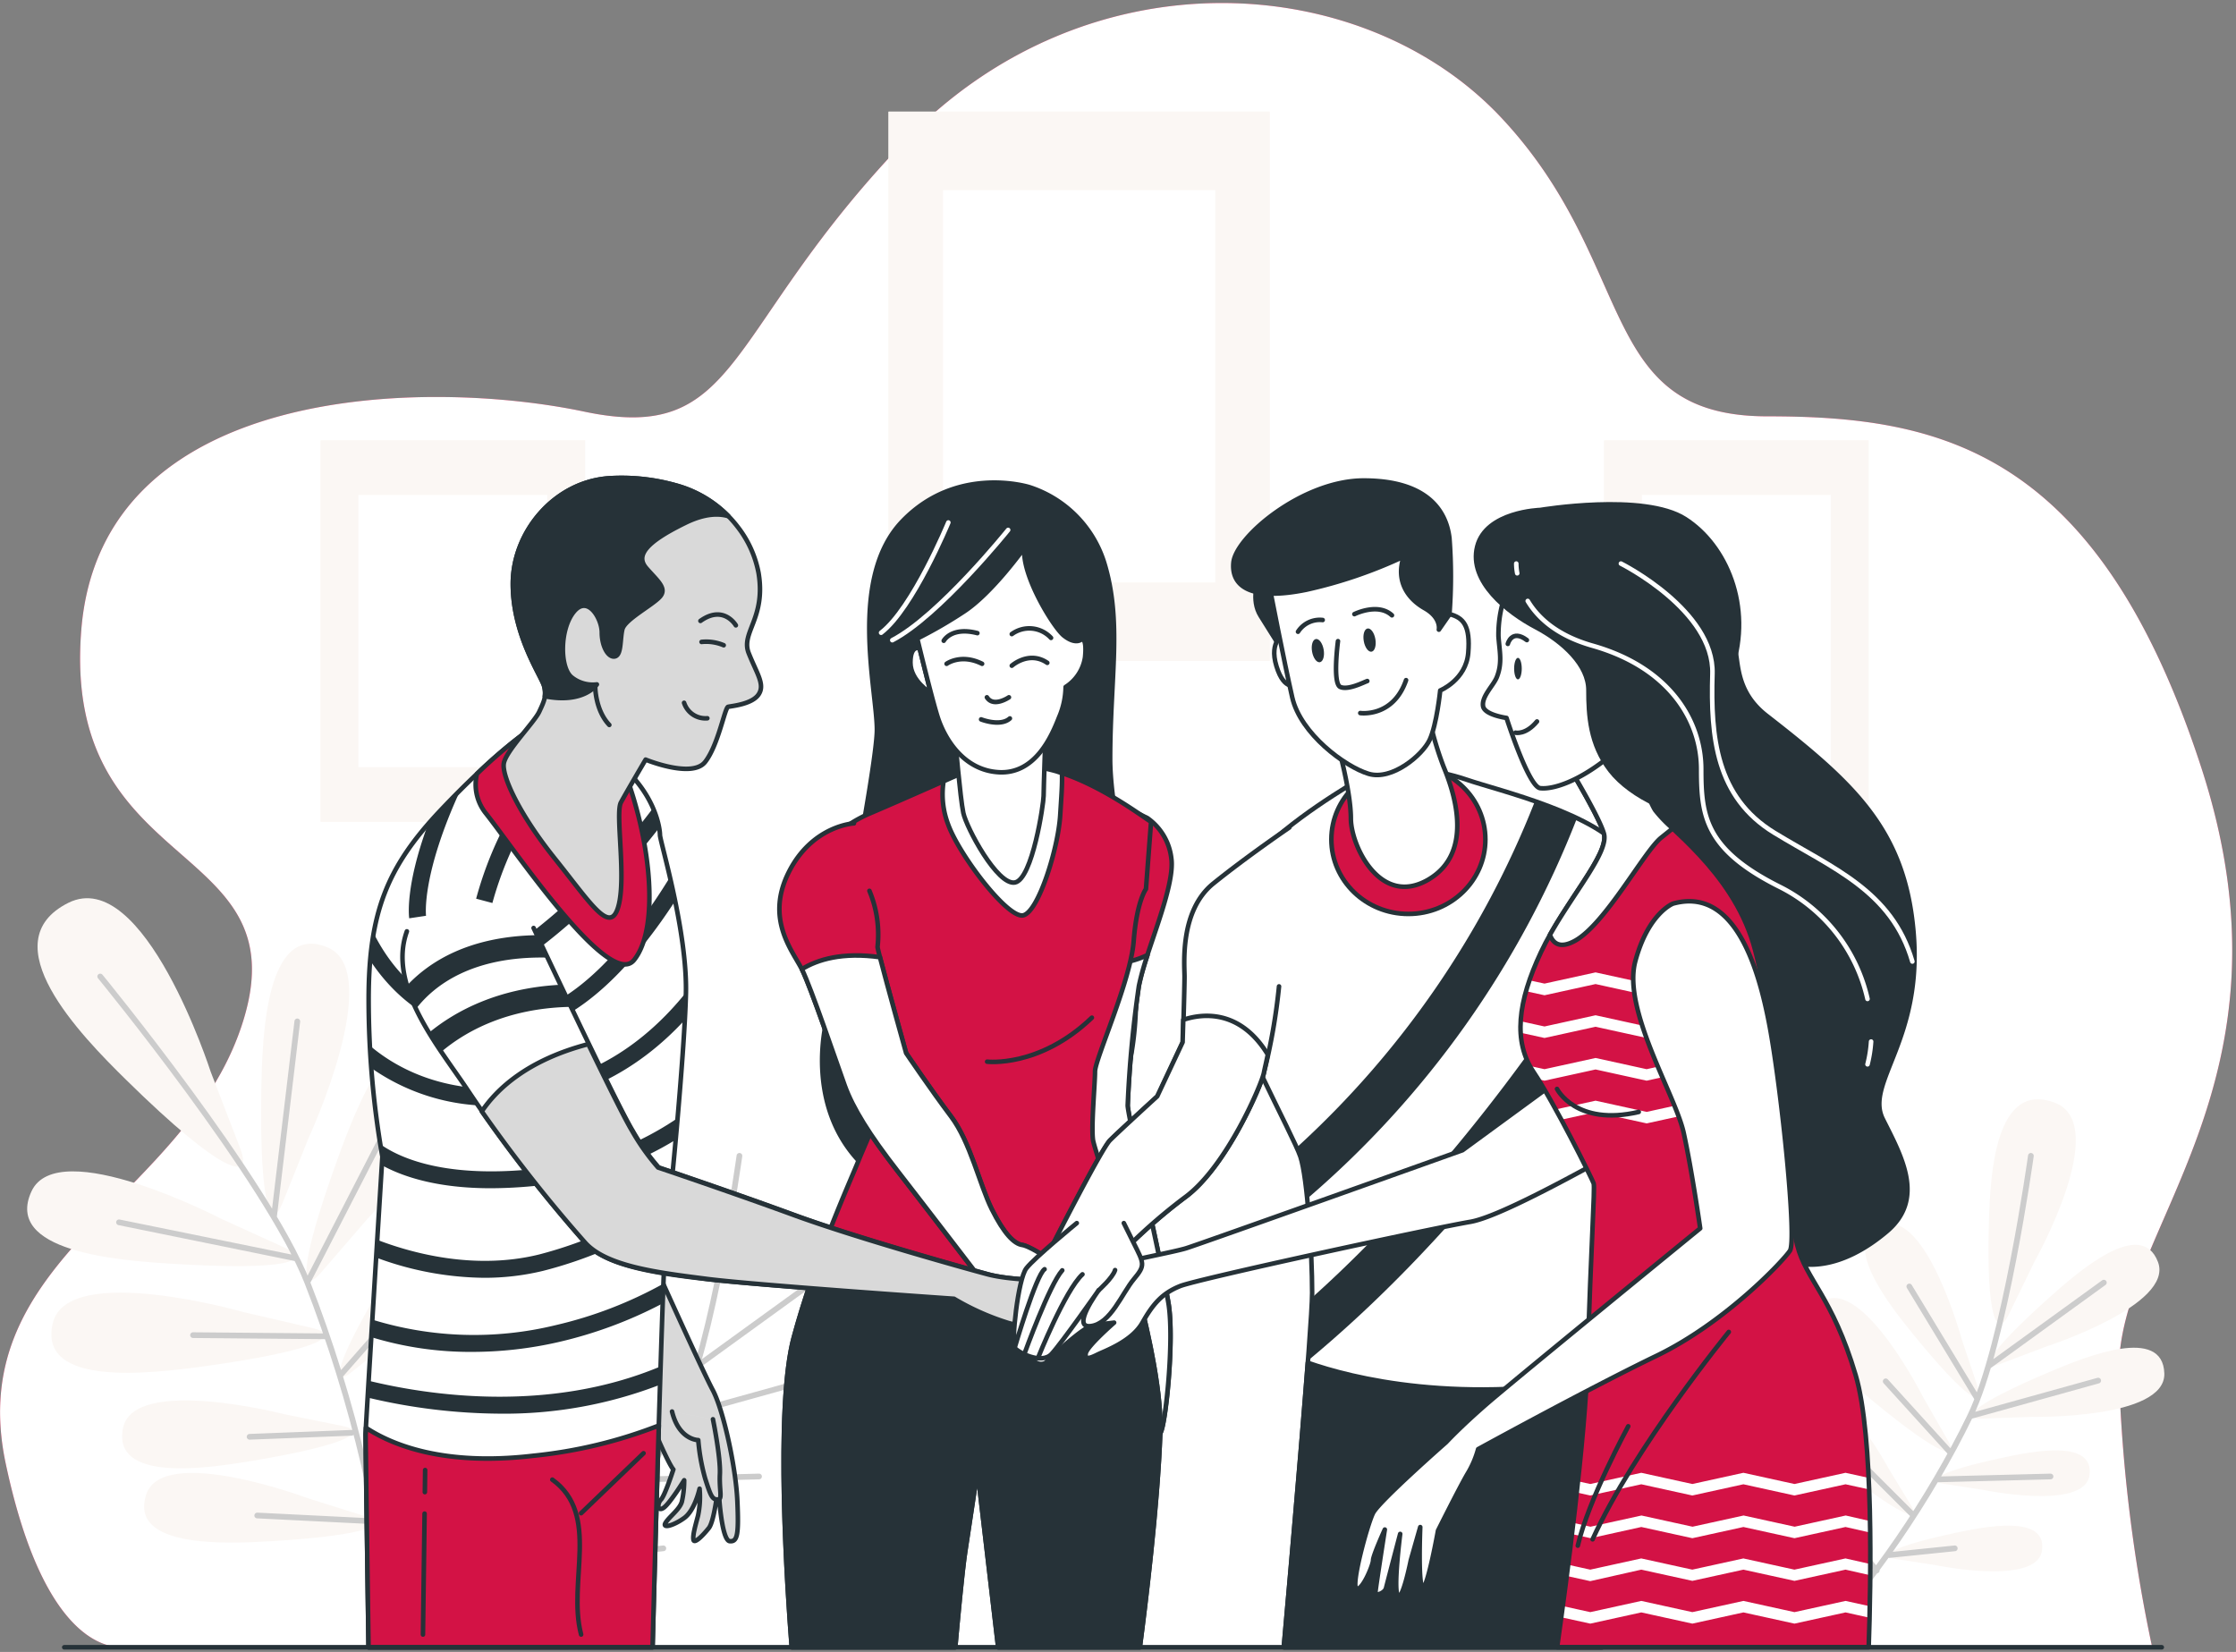 <svg xmlns="http://www.w3.org/2000/svg" width="490" height="362" fill="none"><rect width="100%" height="100%" fill="#808080" stroke="none"/><path d="M471.583 360.742H28.588S10.975 366.49 1.26 320.751s40.285-57.996 52.175-97.496c11.889-39.5-39.979-31.185-35.619-85.239 4.36-54.054 75.634-55.098 110.209-47.814 34.574 7.283 30.251-17.674 70.229-59.262 39.979-41.588 100.457-37.412 130.695-5.195 30.239 32.216 20.536 65.488 58.353 65.488s72.392 7.284 95.077 76.924c22.685 69.64-18.78 101.476-18.031 132.869a338.33 338.33 0 007.235 59.716z" fill="#D31245"/><path d="M471.583 360.742H28.588S10.975 366.49 1.26 320.751s40.285-57.996 52.175-97.496c11.889-39.5-39.979-31.185-35.619-85.239 4.36-54.054 75.634-55.098 110.209-47.814 34.574 7.283 30.251-17.674 70.229-59.262 39.979-41.588 100.457-37.412 130.695-5.195 30.239 32.216 20.536 65.488 58.353 65.488s72.392 7.284 95.077 76.924c22.685 69.64-18.78 101.476-18.031 132.869a338.33 338.33 0 007.235 59.716z" fill="#fff"/><path d="M278.236 24.467h-83.519v120.366h83.519V24.467z" fill="#FBF7F4"/><path d="M278.236 24.467h-83.519v120.366h83.519V24.467z" fill="#FBF7F4"/><path d="M266.311 41.662h-59.655v85.976h59.655V41.662z" fill="#fff"/><path d="M128.209 96.527H70.262v83.519h57.947v-83.52z" fill="#FBF7F4"/><path d="M128.209 96.527H70.262v83.519h57.947v-83.52z" fill="#FBF7F4"/><path d="M119.93 108.453H78.54v59.654h41.39v-59.654z" fill="#fff"/><path d="M409.475 96.527h-57.948v83.519h57.948v-83.52z" fill="#FBF7F4"/><path d="M409.475 96.527h-57.948v83.519h57.948v-83.52z" fill="#FBF7F4"/><path d="M401.192 108.453h-41.391v59.654h41.391v-59.654zM344.925 263.615c-2.456 6.141-5.06 1.228-4.655-24.638.197-12.111 1.044-36.847 14.444-31.406 12.86 5.232-4.09 41.821-4.09 41.821l-5.699 14.223zm18.424 3.684s27.917-29.096 17.44-38.222c-10.894-9.506-19.737 13.621-23.852 25.019-8.769 24.306-7.958 29.821-3.598 24.798l10.01-11.595zm5.883 26.112s25.559-18.202 18.878-26.701c-6.952-8.843-17.06 7.566-21.863 15.672-10.231 17.318-10.403 21.653-6.35 18.423l9.335-7.394zm6.915 26.039s25.571-18.203 18.89-26.702c-6.964-8.843-17.072 7.554-21.862 15.672-10.232 17.306-10.416 21.654-6.35 18.424l9.322-7.394zm-44.634-52.347s-35.778-18.62-41.587-6.006c-6.055 13.129 18.62 15.119 30.705 15.856 25.793 1.597 30.865-.737 24.823-3.513l-13.941-6.337zm5.036 20.487s-38.763-11.128-41.956 2.395c-3.316 14.063 21.26 11.054 33.26 9.432 25.596-3.562 30.092-6.853 23.619-8.376l-14.923-3.451zm8.868 22.353s-33.027-8.524-35.422 2.985c-2.457 11.975 18.239 8.904 28.347 7.209 21.555-3.611 25.289-6.497 19.787-7.627l-12.712-2.567zm5.171 18.423s-31.934-11.987-35.533-.798c-3.746 11.656 17.195 10.796 27.414 10.182 21.826-1.302 25.793-3.771 20.474-5.49l-12.355-3.894zm-21.408-93.504s-14.579-45.321-31.136-37.08c-17.195 8.598 2.678 28.998 12.639 38.787 21.236 20.88 27.807 22.329 25.018 15.046l-6.521-16.753z" fill="#fff"/><path d="M304.971 213.982s36.625 44.683 45.382 67.049c10.072 25.707 16.925 54.656 18.289 78.606M343.059 266.427l5.097-42.607M350.357 281.018l18.424-35.815M347.665 275.713l-38.591-7.86M357.6 301.346l22.685-25.842M354.432 292.834l-29.121-.258M360.046 313.983l-22.341.872M364.627 327.47l11.963-15.943M365.512 333.402l-26.137-1.302" stroke="#CCC" stroke-width="1.252" stroke-linecap="round" stroke-linejoin="round"/><path d="M438.295 298.901c-4.507 1.695-3.132-2.1 10.808-14.579 6.535-5.859 20.119-17.564 23.803-7.763 3.55 9.421-24.245 18.424-24.245 18.424l-10.366 3.918zm7.087 11.582s29.207.553 28.912-9.507c-.307-10.464-16.949-3.807-25.031-.393-17.195 7.284-19.786 10.428-14.972 10.281l11.091-.381zm-10.993 15.967s22.243 4.655 23.484-3.083c1.228-8.045-12.417-5.355-19.087-3.918-14.235 3.058-16.63 5.097-12.933 5.687l8.536 1.314zm-10.403 16.495s22.256 4.655 23.484-3.083c1.29-8.045-12.405-5.367-19.087-3.93-14.222 3.058-16.679 5.097-12.994 5.686l8.597 1.327zm5.908-49.473s-7.689-28.188-17.195-25.08c-9.961 3.23 1.118 17.342 6.669 24.134 11.828 14.506 15.562 16.053 14.063 11.472l-3.537-10.526zm-8.426 12.749s-13.129-26.087-21.886-21.15c-9.126 5.159 4.532 16.778 11.311 22.329 14.481 11.865 18.424 12.638 16.078 8.45l-5.503-9.629zm-7.529 15.697s-11.704-21.752-19-17.367c-7.591 4.569 4.225 14.075 10.096 18.619 12.515 9.691 15.881 10.256 13.781 6.768l-4.877-8.02zm-7.271 11.827s-9.334-22.881-17.047-19.295c-8.033 3.685 2.702 14.444 8.057 19.59 11.422 10.968 14.738 11.889 12.994 8.192l-4.004-8.487zm39.193-57.321s16.937-30.03 4.422-34.783c-13.02-4.913-14.113 15.684-14.42 25.793-.663 21.567 1.793 25.792 4.299 20.708l5.699-11.718z" fill="#FBF7F4"/><path d="M445.052 253.285s-5.76 41.44-13.351 57.1c-8.72 17.981-21.887 37.129-33.972 49.633M435.875 299.294l25.166-18.227M431.697 310.349l28.102-7.812M433.2 306.307l-14.788-24.392M424.455 324.19l24.896-.639M427.424 318.319l-14.186-15.623M418.928 331.695l-11.448-11.447M414.002 340.771l14.37-1.474M411.276 344.149l-12.147-14.53" stroke="#CCC" stroke-width="1.252" stroke-linecap="round" stroke-linejoin="round"/><path d="M61.919 263.617c-2.457 6.141-5.06 1.228-4.655-24.638.196-12.11 1.044-36.847 14.444-31.406 12.871 5.233-4.09 41.821-4.09 41.821l-5.7 14.223zm18.423 3.685s27.918-29.097 17.453-38.222c-10.907-9.507-19.75 13.621-23.864 25.019-8.77 24.306-7.96 29.821-3.599 24.797l10.01-11.594zm5.883 26.087s25.572-18.202 18.878-26.701c-6.952-8.843-17.06 7.566-21.862 15.672-10.231 17.318-10.403 21.653-6.338 18.423l9.322-7.394zm6.927 26.039s25.535-18.239 18.866-26.702c-6.964-8.843-17.072 7.554-21.862 15.672-10.232 17.306-10.416 21.654-6.35 18.424l9.346-7.394zm-44.67-52.347s-35.766-18.62-41.588-6.006c-6.055 13.13 18.62 15.119 30.706 15.856 25.793 1.597 30.853-.737 24.81-3.513l-13.928-6.337zm5.036 20.487s-38.75-11.128-41.956 2.395c-3.317 14.063 21.26 11.054 33.26 9.432 25.596-3.561 30.104-6.853 23.63-8.376l-14.934-3.451zm8.867 22.353s-33.026-8.524-35.421 2.985c-2.457 11.975 18.239 8.904 28.347 7.209 21.555-3.611 25.289-6.497 19.787-7.627l-12.712-2.567zm5.171 18.424s-31.933-11.988-35.532-.799c-3.746 11.656 17.195 10.796 27.414 10.182 21.825-1.302 25.792-3.771 20.486-5.49l-12.368-3.893zm-21.383-93.48s-14.579-45.273-31.185-37.031c-17.195 8.597 2.678 28.998 12.639 38.787 21.248 20.88 27.819 22.329 25.019 15.046l-6.473-16.802z" fill="#FBF7F4"/><path d="M21.965 213.982s36.625 44.683 45.383 67.049c10.071 25.707 16.924 54.656 18.288 78.606M60.066 266.427l5.085-42.607M67.348 281.018l18.423-35.815M64.659 275.713l-38.579-7.86M74.594 301.346l22.685-25.842M71.422 292.834l-29.121-.258M77.037 313.983l-22.342.872M81.635 327.47l11.963-15.943M82.506 333.402L56.369 332.1" stroke="#CCC" stroke-width="1.252" stroke-linecap="round" stroke-linejoin="round"/><path d="M155.29 298.901c-4.508 1.695-3.132-2.1 10.808-14.579 6.546-5.859 20.118-17.564 23.803-7.763 3.55 9.421-24.245 18.424-24.245 18.424l-10.366 3.918zm7.087 11.582s29.207.553 28.912-9.507c-.307-10.464-16.95-3.807-25.031-.393-17.195 7.284-19.787 10.428-14.972 10.281l11.091-.381zm-10.993 15.967s22.243 4.655 23.484-3.083c1.228-8.045-12.418-5.355-19.087-3.918-14.284 3.058-16.63 5.072-12.933 5.687l8.536 1.314zm-10.452 16.495s22.255 4.655 23.483-3.083c1.29-8.045-12.405-5.367-19.074-3.93-14.247 3.07-16.642 5.109-12.933 5.699l8.524 1.314zm5.908-49.473s-7.677-28.188-17.196-25.08c-9.96 3.23 1.106 17.342 6.657 24.134 11.828 14.506 15.562 16.053 14.064 11.472l-3.525-10.526zm-8.426 12.749s-13.13-26.087-21.887-21.15c-9.126 5.159 4.532 16.778 11.324 22.329 14.481 11.865 18.424 12.638 16.065 8.45l-5.502-9.629zm-7.529 15.697s-11.705-21.752-19.001-17.367c-7.59 4.569 4.225 14.075 10.096 18.619 12.516 9.691 15.894 10.256 13.781 6.768l-4.876-8.02zm-7.271 11.827s-9.322-22.881-17.048-19.295c-8.032 3.685 2.715 14.444 8.057 19.59 11.423 10.968 14.739 11.889 12.995 8.192l-4.004-8.487zm39.192-57.321s16.95-30.03 4.434-34.783c-13.031-4.913-14.112 15.684-14.431 25.793-.651 21.567 1.793 25.792 4.298 20.708l5.699-11.718z" fill="#fff"/><path d="M162.042 253.285s-5.76 41.44-13.351 57.1c-8.72 17.981-21.887 37.129-33.972 49.633M152.869 299.294l25.166-18.227M148.693 310.349l28.102-7.812M150.192 306.307l-14.788-24.392M141.445 324.19l24.896-.639M144.416 318.319l-14.186-15.623M135.918 331.695l-11.447-11.447M130.996 340.771l14.37-1.474M128.281 344.149l-12.16-14.53" stroke="#CCC" stroke-width="1.252" stroke-linecap="round" stroke-linejoin="round"/><path d="M225.597 106.758s-15.722-5.011-27.746 7.37c-12.024 12.38-5.687 37.104-5.687 45.788 0 8.683-11.054 63.867-11.054 63.867s-5.355 20.057 9.359 32.769c14.715 12.712 41.907 11.607 53.514-12.859 11.607-24.466-.7-59.348-.7-77.378 0-18.031 2.678-30.079-1.339-43.111a25.346 25.346 0 00-16.347-16.446z" fill="#263238" stroke="#263238" stroke-linecap="round" stroke-linejoin="round"/><path d="M220.926 116.13s-15.156 18.841-25.387 24.159M207.821 114.496s-7.775 18.829-14.739 24.159" stroke="#fff" stroke-linecap="round" stroke-linejoin="round"/><path d="M251.432 179.26a12.533 12.533 0 015.257 8.843c.896 6.264-5.785 20.745-7.124 27.905a255.392 255.392 0 00-2.444 26.223c0 2.235 7.615 35.348 8.953 43.405 1.339 8.057-.675 27.021-1.793 28.409-1.117 1.388-4.249-5.146-4.471-9.396-.221-4.249-8.499-36.92-11.631-46.758-3.132-9.838-2.247-22.821-2.247-22.821s4.262-29.759 4.262-41.17c0-11.41.343-19.946.343-19.946l10.895 5.306z" fill="#D31245" stroke="#263238" stroke-linecap="round" stroke-linejoin="round"/><path d="M254.259 313.996c1.118-1.339 3.132-20.364 1.793-28.409-1.338-8.045-8.929-41.17-8.929-43.356a255.266 255.266 0 012.457-26.173 57.442 57.442 0 011.891-6.78 19.363 19.363 0 01-8.438 1.916c-1.56 0-3.083 1.437-4.544 3.881-1.228 10.391-2.567 19.995-2.567 19.995s-.884 12.97 2.247 22.821c3.132 9.85 11.411 42.509 11.632 46.758.221 4.25 3.34 10.686 4.458 9.347z" fill="#fff" stroke="#263238" stroke-linecap="round" stroke-linejoin="round"/><path d="M209.343 360.976c.491-5.503 1.523-16.704 2.186-21.028.897-5.809 2.678-17.674 2.678-17.674l4.532 38.702h31.049c1.118-8.438 3.931-31.062 4.471-46.98.676-19.909-14.321-61.079-14.739-64.211-.417-3.132.443-12.283.443-14.985s7.811-19.848 8.474-28.58c.663-8.733 2.69-11.411 2.69-11.411l1.118-14.738c-.676-.221-10.71-8.119-20.782-11.054a37.532 37.532 0 00-18.792-.442s-14.542 6.485-21.923 9.617c-7.382 3.132-13.449 9.174-13.634 16.998-.184 7.824 14.309 41.17 15.66 43.639 1.351 2.469-2.911 11.177-4.704 15.66-1.793 4.483-9.175 20.585-14.088 38.48-4.212 15.279-1.4 56.338-.479 68.007h35.84z" fill="#D31245" stroke="#263238" stroke-linecap="round" stroke-linejoin="round"/><path d="M216.32 232.651s11.472 1.376 22.956-9.641" stroke="#263238" stroke-linecap="round" stroke-linejoin="round"/><path d="M224.279 200.57c3.353-.897 7.615-14.739 8.057-21.924.245-4.016.491-7.013.38-9.224-.417-.135-.847-.282-1.228-.405a37.532 37.532 0 00-18.792-.442l-5.92 2.628a18.541 18.541 0 00.995 9.445c2.42 6.718 13.155 20.818 16.508 19.922z" fill="#fff" stroke="#263238" stroke-linecap="round" stroke-linejoin="round"/><path d="M209.293 161.709s1.13 13.179 1.805 16.409c.676 3.23 7.468 15.967 11.312 15.267 3.845-.7 6.289-17.342 6.289-18.964 0-1.621.454-14.738.454-14.738s-8.094 6.644-19.86 2.026z" fill="#fff" stroke="#263238" stroke-linecap="round" stroke-linejoin="round"/><path d="M187.136 180.427s-9.163.454-14.309 10.747c-5.146 10.292.884 17.195 2.899 21.248 2.014 4.053 7.615 20.585 9.396 25.51 1.781 4.925 5.379 10.735 11.643 18.792 6.264 8.057 19.455 25.277 19.455 25.277l3.587 6.264s6.042 6.939 6.706 7.16c.663.221 4.704 5.367 6.264 2.236 1.559-3.132 0-14.309 0-14.309s2.456 4.913 3.365 3.795c.909-1.118-.233-3.574-1.118-6.264-.884-2.69-9.162-7.824-10.968-8.057-1.805-.233-4.028-2.457-6.706-7.824-2.677-5.367-4.704-14.739-8.954-20.364-4.249-5.625-9.825-13.866-9.825-13.866s-6.264-22.379-6.264-23.275a24.796 24.796 0 00-1.781-12.282" fill="#D31245"/><path d="M187.136 180.427s-9.163.454-14.309 10.747c-5.146 10.292.884 17.195 2.899 21.248 2.014 4.053 7.615 20.585 9.396 25.51 1.781 4.925 5.379 10.735 11.643 18.792 6.264 8.057 19.455 25.277 19.455 25.277l3.587 6.264s6.042 6.939 6.706 7.16c.663.221 4.704 5.367 6.264 2.236 1.559-3.132 0-14.309 0-14.309s2.456 4.913 3.365 3.795c.909-1.118-.233-3.574-1.118-6.264-.884-2.69-9.162-7.824-10.968-8.057-1.805-.233-4.028-2.457-6.706-7.824-2.677-5.367-4.704-14.739-8.954-20.364-4.249-5.625-9.825-13.866-9.825-13.866s-6.264-22.379-6.264-23.275a24.796 24.796 0 00-1.781-12.282" stroke="#263238" stroke-linecap="round" stroke-linejoin="round"/><path d="M224.055 272.827c-1.793-.221-4.028-2.457-6.706-7.824-2.677-5.367-4.704-14.739-8.954-20.364-4.249-5.625-9.825-13.867-9.825-13.867s-4.238-15.156-5.736-21.015c-8.229-1.154-13.658.504-17.109 2.617 2.014 4.028 7.615 20.585 9.396 25.51 1.78 4.925 5.379 10.734 11.643 18.792 6.264 8.057 19.455 25.276 19.455 25.276l3.586 6.264s6.043 6.94 6.707 7.161c.663.221 4.704 5.367 6.264 2.235 1.559-3.132 0-14.309 0-14.309s2.456 4.913 3.365 3.796c.909-1.118-.234-3.575-1.118-6.264-.884-2.69-9.162-7.775-10.968-8.008z" fill="#fff" stroke="#263238" stroke-linecap="round" stroke-linejoin="round"/><path d="M209.343 360.975c.491-5.502 1.523-16.703 2.186-21.027.897-5.809 2.678-17.674 2.678-17.674l4.532 38.701h31.049c1.118-8.437 3.931-31.061 4.471-46.979.282-8.291-2.162-20.278-5.134-31.664-26.247 5.748-56.007 1.585-71.458-1.412-1.302 3.844-2.579 7.885-3.685 12.049-4.212 15.279-1.4 56.338-.479 68.006h35.84z" fill="#263238" stroke="#263238" stroke-linecap="round" stroke-linejoin="round"/><path d="M201.522 142.082s-2.002-.896-2.002 3.12 4.458 6.682 4.458 6.682l-2.456-9.802z" fill="#fff" stroke="#263238" stroke-linecap="round" stroke-linejoin="round"/><path d="M224.495 120.022s-7.148 10.072-13.424 14.1a100.481 100.481 0 01-10.059 5.81s3.132 12.982 4.47 17.195c1.339 4.213 5.355 11.656 13.413 12.098 8.057.442 11.643-8.069 13.215-12.098a17.408 17.408 0 001.413-6.583 9.367 9.367 0 004.249-6.485c.443-4.25-.675-4.029-.675-4.029s-1.228 1.388-3.894-.7c-2.161-1.609-9.42-13.265-8.708-19.308z" fill="#fff" stroke="#263238" stroke-linecap="round" stroke-linejoin="round"/><path d="M207.441 145.46s3.157-2.309 7.775 0M221.727 145.877s3.782-3.365 7.774-.627M206.812 140.412s1.683-3.145 7.37-1.671M221.727 138.95a6.498 6.498 0 018.597.835M221.098 152.804s-3.365 2.309-4.827 0M215.004 157.644s4.2 1.67 6.301-.209" stroke="#263238" stroke-linecap="round" stroke-linejoin="round"/><path d="M144.011 278.378s9.826 21.813 12.172 26.21c2.346 4.397 5.073 16.912 5.404 24.343.332 7.431 0 8.966-1.682 8.794-1.683-.172-2.371-9.469-2.371-10.992v-2.359s-.847 8.782-2.198 10.477c-1.351 1.695-3.218 3.55-3.378 2.543-.16-1.008.332-2.715 1.007-5.245a20.01 20.01 0 00.344-5.92s-1.019 4.729-3.378 6.424c-2.358 1.695-4.912 2.37-4.065 1.019.848-1.351 3.046-2.874 3.55-4.569.348-1.552.521-3.138.515-4.729 0 0-3.217 5.233-4.568 6.08-1.352.848-1.352-1.007-.504-1.854.847-.848 2.702-6.596 2.702-6.596s-.516-.344-2.874-5.576c-2.358-5.232-3.685-14.383-4.397-17.932-.712-3.55-2.027-8.278-2.027-8.278l-13.019-21.814s-1.019-5.244 3.881-6.141c4.901-.896 14.886 16.115 14.886 16.115z" fill="#fff"/><path opacity=".15" d="M144.011 278.378s9.826 21.813 12.172 26.21c2.346 4.397 5.073 16.913 5.404 24.344.332 7.43 0 8.966-1.682 8.794-1.683-.172-2.371-9.47-2.371-10.993v-2.358s-.847 8.782-2.198 10.477c-1.351 1.695-3.218 3.549-3.378 2.542-.16-1.007.332-2.714 1.007-5.244.408-1.946.524-3.941.344-5.92 0 0-1.019 4.728-3.378 6.423-2.358 1.695-4.912 2.371-4.065 1.02.848-1.351 3.046-2.874 3.55-4.569.348-1.552.521-3.139.515-4.729 0 0-3.217 5.232-4.568 6.08-1.352.847-1.352-1.008-.504-1.855.847-.847 2.702-6.596 2.702-6.596s-.516-.343-2.874-5.576c-2.358-5.232-3.685-14.382-4.397-17.932-.712-3.549-2.027-8.278-2.027-8.278l-13.019-21.813s-1.019-5.245 3.881-6.141c4.901-.897 14.886 16.114 14.886 16.114z" fill="#000"/><path d="M144.011 278.378s9.826 21.813 12.172 26.21c2.346 4.397 5.073 16.912 5.404 24.343.332 7.431 0 8.966-1.682 8.794-1.683-.172-2.371-9.469-2.371-10.992v-2.359s-.847 8.782-2.198 10.477c-1.351 1.695-3.218 3.55-3.378 2.543-.16-1.008.332-2.715 1.007-5.245a20.01 20.01 0 00.344-5.92s-1.019 4.729-3.378 6.424c-2.358 1.695-4.912 2.37-4.065 1.019.848-1.351 3.046-2.874 3.55-4.569.348-1.552.521-3.138.515-4.729 0 0-3.217 5.233-4.568 6.08-1.352.848-1.352-1.007-.504-1.854.847-.848 2.702-6.596 2.702-6.596s-.516-.344-2.874-5.576c-2.358-5.232-3.685-14.383-4.397-17.932-.712-3.55-2.027-8.278-2.027-8.278l-13.019-21.814s-1.019-5.244 3.881-6.141c4.901-.896 14.886 16.115 14.886 16.115z" stroke="#263238" stroke-linecap="round" stroke-linejoin="round"/><path d="M156.236 311.011s1.695 8.291 1.523 12c-.172 3.709.675 5.588-.516 5.588-1.192 0-1.511-.847-2.702-4.568a43.54 43.54 0 01-1.523-8.451s-4.225 0-5.748-6.264" fill="#fff"/><path opacity=".15" d="M156.236 311.011s1.695 8.291 1.523 12c-.172 3.709.675 5.588-.516 5.588-1.192 0-1.511-.847-2.702-4.568a43.54 43.54 0 01-1.523-8.451s-4.225 0-5.748-6.264" fill="#000"/><path d="M156.236 311.011s1.695 8.291 1.523 12c-.172 3.709.675 5.588-.516 5.588-1.192 0-1.511-.847-2.702-4.568a43.54 43.54 0 01-1.523-8.451s-4.225 0-5.748-6.264" stroke="#263238" stroke-linecap="round" stroke-linejoin="round"/><path d="M80.76 360.976h62.247c.307-11.644 2.346-87.695 2.96-91.098.675-3.684 4.016-38.443 4.348-52.138.331-13.694-5.687-33.432-5.687-34.771 0-1.338-.995-9.69-10.354-16.716-9.359-7.025-16.716-7.013-18.718-6.018 0 0-7.369 5.024-19.062 17.392-11.693 12.368-15.71 22.39-15.71 41.44a199.781 199.781 0 003.01 34.39s-3.685 59.495-3.685 60.834c0 1.339.54 38.738.651 46.685z" fill="#fff" stroke="#263238" stroke-linecap="round" stroke-linejoin="round"/><path d="M109.009 226.486a37.047 37.047 0 003.955-.221c14.321-1.56 26.775-16.201 34.992-28.851a198.69 198.69 0 00-1.142-5.196c-7.75 12.639-20.278 28.863-34.243 30.386-19.443 2.113-28.249-13.203-30.705-18.153a61.485 61.485 0 00-.774 5.982c4.348 6.583 13.13 16.053 27.917 16.053zM104.342 196.934l3.562.946a76.952 76.952 0 0120.879-35.102 29.74 29.74 0 00-3.684-1.634 79.831 79.831 0 00-20.757 35.79z" fill="#263238"/><path d="M107.842 214.559c.835-.429 18.239-9.494 36.614-33.162a19.928 19.928 0 00-1.352-4.311c-18.497 24.565-36.736 34.071-36.932 34.17l1.67 3.303zM89.676 201.233l3.684-.552c0-.099-1.068-8.807 7.505-27.5a193.491 193.491 0 00-4.336 4.446 77.37 77.37 0 00-2.763 3.07c-5.024 13.634-4.14 20.168-4.09 20.536zM120.063 255.828c-21.175 2.751-31.934-1.695-36.749-5.11.283 1.794.48 2.789.48 2.789s0 .651-.111 1.83c4.716 2.591 12.282 5.048 23.864 5.048 4.347-.019 8.687-.319 12.995-.897a69.416 69.416 0 0027.524-9.728c.148-1.547.283-3.131.418-4.74a65.602 65.602 0 01-28.421 10.808zM118.971 278.501a92.757 92.757 0 0027.438-11.963c.148-1.327.319-2.948.516-4.803a90.765 90.765 0 01-28.839 13.179c-14.259 3.501-28.101-.405-35.41-3.218-.073 1.228-.159 2.555-.233 3.881a69.377 69.377 0 0023.68 4.434 54.45 54.45 0 0012.848-1.51zM80.8 302.574c-.087 1.327-.16 2.579-.222 3.685a127.732 127.732 0 0028.986 3.525 94.505 94.505 0 0035.127-6.362c0-1.351.086-2.703.123-4.017-24.663 10.379-51.045 6.326-64.015 3.169zM121.661 290.414a75.533 75.533 0 01-40.053-1.228c-.073 1.29-.16 2.567-.233 3.832a73.962 73.962 0 0022.108 3.23 84.888 84.888 0 0019.05-2.186 94.338 94.338 0 0022.746-8.475c0-1.523.111-2.972.16-4.323a90.648 90.648 0 01-23.778 9.15zM111.345 238.546c-15.108.762-24.872-4.814-30.288-9.408.086 1.695.196 3.341.319 4.913a45.728 45.728 0 0027.181 8.254c.97 0 1.965 0 2.972-.074 14.824-.749 27.942-7.234 38.541-18.73.123-2.15.209-4.115.246-5.749v-.245c-8.659 10.747-21.224 20.13-38.971 21.039z" fill="#263238"/><path d="M136.436 168.047c-.675-.602-1.375-1.229-2.161-1.794-9.359-7.013-16.716-7.013-18.718-6.018a102.362 102.362 0 00-11.054 9.359 10.115 10.115 0 002.014 8.696c6.35 8.02 27.021 38.775 32.425 32.093 5.404-6.681 4.004-25.068-2.014-41.121-.148-.417-.344-.822-.492-1.215z" fill="#D31245" stroke="#263238" stroke-linecap="round" stroke-linejoin="round"/><path d="M116.934 203.358s18.055 38.443 21.727 44.462a48.413 48.413 0 005.687 8.02s15.967 5.367 29.661 10.391c13.695 5.023 37.498 11.619 42.497 13.006 4.999 1.388 13.363 1.339 14.738 1.339 1.376 0 17.38 3.685 18.424 4.348 1.044.663-.332 2.002-2.678 2.678-2.346.675-10.022 1.326-13.707 2.665-3.685 1.339-6.681 1.007-12.024-.332a55.242 55.242 0 01-12.037-5.343s-43.86-3.058-54.213-4.286c-10.354-1.228-22.108-2.678-26.739-8.02a312.48 312.48 0 01-25.67-33.236c-6.288-9.506-17.797-22.857-13.436-34.955" fill="#fff"/><path d="M116.934 203.358s18.055 38.443 21.727 44.462a48.413 48.413 0 005.687 8.02s15.967 5.367 29.661 10.391c13.695 5.023 37.498 11.619 42.497 13.006 4.999 1.388 13.363 1.339 14.738 1.339 1.376 0 17.38 3.685 18.424 4.348 1.044.663-.332 2.002-2.678 2.678-2.346.675-10.022 1.326-13.707 2.665-3.685 1.339-6.681 1.007-12.024-.332a55.242 55.242 0 01-12.037-5.343s-43.86-3.058-54.213-4.286c-10.354-1.228-22.108-2.678-26.739-8.02a312.48 312.48 0 01-25.67-33.236c-6.288-9.506-17.797-22.857-13.436-34.955" stroke="#263238" stroke-linecap="round" stroke-linejoin="round"/><path d="M231.155 280.577c-1.338 0-9.69 0-14.738-1.339s-28.851-7.996-42.546-13.007c-13.695-5.011-29.661-10.391-29.661-10.391a48.37 48.37 0 01-5.687-8.02c-1.511-2.456-5.466-10.477-9.605-19.013-13.326 3.488-20.032 9.826-23.336 14.739a321.672 321.672 0 0022.587 28.691c4.68 5.343 16.372 6.682 26.738 8.02 10.367 1.339 54.153 4.348 54.153 4.348a55.303 55.303 0 0012.036 5.343c5.343 1.339 8.352 1.67 12.025.332 3.672-1.339 11.373-2.002 13.707-2.666 2.333-.663 3.684-2.014 2.677-2.677-1.007-.663-16.962-4.36-18.35-4.36z" fill="#fff"/><path opacity=".15" d="M231.155 280.577c-1.338 0-9.69 0-14.738-1.339s-28.851-7.996-42.546-13.007c-13.695-5.011-29.661-10.391-29.661-10.391a48.37 48.37 0 01-5.687-8.02c-1.511-2.456-5.466-10.477-9.605-19.013-13.326 3.488-20.032 9.826-23.336 14.739a321.672 321.672 0 0022.587 28.691c4.68 5.343 16.372 6.682 26.738 8.02 10.367 1.339 54.153 4.348 54.153 4.348a55.303 55.303 0 0012.036 5.343c5.343 1.339 8.352 1.67 12.025.332 3.672-1.339 11.373-2.002 13.707-2.666 2.333-.663 3.684-2.014 2.677-2.677-1.007-.663-16.962-4.36-18.35-4.36z" fill="#000"/><path d="M231.155 280.577c-1.338 0-9.69 0-14.738-1.339s-28.851-7.996-42.546-13.007c-13.695-5.011-29.661-10.391-29.661-10.391a48.37 48.37 0 01-5.687-8.02c-1.511-2.456-5.466-10.477-9.605-19.013-13.326 3.488-20.032 9.826-23.336 14.739a321.672 321.672 0 0022.587 28.691c4.68 5.343 16.372 6.682 26.738 8.02 10.367 1.339 54.153 4.348 54.153 4.348a55.303 55.303 0 0012.036 5.343c5.343 1.339 8.352 1.67 12.025.332 3.672-1.339 11.373-2.002 13.707-2.666 2.333-.663 3.684-2.014 2.677-2.677-1.007-.663-16.962-4.36-18.35-4.36z" stroke="#263238" stroke-linecap="round" stroke-linejoin="round"/><path d="M143.008 360.975c.147-5.797.737-27.696 1.363-48.588a104.378 104.378 0 01-27.598 6.632c-19.651 2.297-30.976-2.456-36.576-6.141 0 .823-.074 1.339-.074 1.449 0 1.229.528 38.689.639 46.673l62.246-.025z" fill="#D31245" stroke="#263238" stroke-linecap="round" stroke-linejoin="round"/><path d="M127.346 358.188c-3.046-11.558 4.324-26.296-6.313-33.948M127.346 331.597l13.682-13.142M93.046 331.683l-.357 26.505M93.165 322.139l-.062 4.839" stroke="#263238" stroke-linecap="round" stroke-linejoin="round"/><path d="M148.001 106.341a25.389 25.389 0 0113.658 9.113 23.498 23.498 0 014.581 10.145c1.634 9.949-3.967 13.019-2.162 17.539 1.806 4.52 3.611 6.866 2.162 9.04-1.449 2.174-5.957 2.53-6.682 2.714-.724.184-2.173 8.487-5.06 12.111-2.886 3.623-13.019-.541-13.019-.541s-4.151 7.05-5.416 9.396c-1.265 2.346 1.228 16.446-.553 22.771-1.781 6.326-5.957-.54-13.916-10.477-7.959-9.936-11.57-18.079-11.201-20.793.368-2.715 6.681-9.04 7.774-11.386 1.094-2.346 1.622-3.439 1.081-5.601-.54-2.161-6.866-11.054-6.866-22.415 0-11.361 9.028-22.23 20.966-23.139 4.935-.324 9.89.191 14.653 1.523z" fill="#fff"/><path opacity=".15" d="M148.001 106.341a25.389 25.389 0 0113.658 9.113 23.498 23.498 0 014.581 10.145c1.634 9.949-3.967 13.019-2.162 17.539 1.806 4.52 3.611 6.866 2.162 9.04-1.449 2.174-5.957 2.53-6.682 2.714-.724.184-2.173 8.487-5.06 12.111-2.886 3.623-13.019-.541-13.019-.541s-4.151 7.05-5.416 9.396c-1.265 2.346 1.228 16.446-.553 22.771-1.781 6.326-5.957-.54-13.916-10.477-7.959-9.936-11.57-18.079-11.201-20.793.368-2.715 6.681-9.04 7.774-11.386 1.094-2.346 1.622-3.439 1.081-5.601-.54-2.161-6.866-11.054-6.866-22.415 0-11.361 9.028-22.23 20.966-23.139 4.935-.324 9.89.191 14.653 1.523z" fill="#000"/><path d="M148.001 106.341a25.389 25.389 0 0113.658 9.113 23.498 23.498 0 014.581 10.145c1.634 9.949-3.967 13.019-2.162 17.539 1.806 4.52 3.611 6.866 2.162 9.04-1.449 2.174-5.957 2.53-6.682 2.714-.724.184-2.173 8.487-5.06 12.111-2.886 3.623-13.019-.541-13.019-.541s-4.151 7.05-5.416 9.396c-1.265 2.346 1.228 16.446-.553 22.771-1.781 6.326-5.957-.54-13.916-10.477-7.959-9.936-11.57-18.079-11.201-20.793.368-2.715 6.681-9.04 7.774-11.386 1.094-2.346 1.622-3.439 1.081-5.601-.54-2.161-6.866-11.054-6.866-22.415 0-11.361 9.028-22.23 20.966-23.139 4.935-.324 9.89.191 14.653 1.523z" stroke="#263238" stroke-linecap="round" stroke-linejoin="round"/><path d="M150.167 114.582c4.348-2.137 7.431-2.076 9.445-1.474a25.672 25.672 0 00-11.607-6.767 43.761 43.761 0 00-14.653-1.523c-11.938.909-20.965 11.754-20.965 23.139 0 11.386 6.325 20.241 6.865 22.415.194.716.24 1.464.136 2.199 8.597 1.707 11.41-2.592 11.41-2.592a7.366 7.366 0 01-5.601-1.621c-2.542-2.174-2.542-10.489.54-14.284 3.083-3.795 6.142 1.449 6.142 4.52 0 3.07 1.449 5.6 2.898 5.244 1.449-.356 1.081-3.795 1.621-5.969.541-2.174 6.866-5.416 8.316-7.222 1.449-1.805-.725-3.439-3.071-6.141s-.344-5.588 8.524-9.924z" fill="#263238" stroke="#263238" stroke-linecap="round" stroke-linejoin="round"/><path d="M130.441 150.545s0 5.072 3.083 8.315M158.592 141.394a9.83 9.83 0 00-4.852-.725M161.256 137.034s-2.665-4.606-7.762-.97M155.007 157.398a4.917 4.917 0 01-5.097-3.39" stroke="#263238" stroke-linecap="round" stroke-linejoin="round"/><path d="M119.941 209.843l-2.309-4.913c-14.849.258-23.545 5.797-28.458 11.054a35.257 35.257 0 001.99 5.097c3.868-5.023 12.159-11.594 28.777-11.238zM125.087 220.639l-2.309-4.839c-13.793.737-23.066 5.822-28.753 10.489a97.098 97.098 0 002.703 4.188c5.244-4.422 14.37-9.58 28.359-9.838z" fill="#263238"/><path d="M284.966 253.456c1.548 4.631 2.579 21.101 2.579 29.859 0 7.295-4.667 60.354-6.214 77.66h69.787c.835-16.888 3.329-67.638 3.329-74.062 0-7.725-2.58-39.377.773-50.443 3.354-11.066 7.198-40.138 1.229-49.129-5.969-8.99-28.249-14.149-34.992-16.47-6.743-2.322-16.729-3.599-21.617-1.228 0 0-13.375 7.467-21.617 15.18-8.241 7.714-11.828 19.566-10.292 29.085 1.535 9.518 15.488 34.918 17.035 39.548z" fill="#fff" stroke="#263238" stroke-linecap="round" stroke-linejoin="round"/><path d="M345.601 179.236a94.62 94.62 0 00-9.224-3.685 203.014 203.014 0 01-52.236 75.929c.38.847.663 1.535.823 2.002a51.927 51.927 0 011.498 9.187 210.287 210.287 0 0059.139-83.433zM359.208 212.753a79.124 79.124 0 00-.343-18.423c-14.334 24.208-39.119 61.129-71.348 90.029-.086 2.542-.405 7.504-.884 13.793 31.369-25.965 56.179-59.532 72.575-85.399z" fill="#263238"/><path d="M351.116 360.975c.589-12.024 2.026-41.194 2.8-59.335-33.96 6.497-57.837.319-67.319-3.009-1.449 19.123-4.163 49.927-5.269 62.344h69.788z" fill="#263238" stroke="#263238" stroke-linecap="round" stroke-linejoin="round"/><path d="M308.634 200.275c9.32 0 16.875-7.308 16.875-16.323s-7.555-16.323-16.875-16.323c-9.321 0-16.876 7.308-16.876 16.323s7.555 16.323 16.876 16.323z" fill="#D31245" stroke="#263238" stroke-linecap="round" stroke-linejoin="round"/><path d="M293.205 163.392s2.825 10.034 2.825 15.966c0 5.933 6.436 19.566 16.986 13.388 10.551-6.178 5.147-20.327 3.341-24.712a72.402 72.402 0 01-3.083-10.292s-3.353 6.141-9.826 6.436c-3.434.204-6.88-.06-10.243-.786z" fill="#fff" stroke="#263238" stroke-linecap="round" stroke-linejoin="round"/><path d="M275.804 126.963s-1.781 4.433.442 7.983l5.269 8.413-.442-19.492s-4.385-3.549-5.269 3.096z" fill="#263238" stroke="#263238" stroke-linecap="round" stroke-linejoin="round"/><path d="M281.513 138.926s-3.549 1.339-1.781 7.087c1.769 5.748 4.434 3.991 4.434 3.991l-2.653-11.078z" fill="#fff" stroke="#263238" stroke-linecap="round" stroke-linejoin="round"/><path d="M278.273 128.915s3.096 15.967 4.913 23.926c1.818 7.959 11.582 15.181 16.729 16.728 5.146 1.548 11.84-4.114 13.387-7.455 1.548-3.341 2.309-10.808 2.309-10.808s5.663-2.322 6.142-8.242c.479-5.92-1.032-7.713-4.115-8.487l-2.321-1.031s1.289-9.519-2.051-15.439c-3.341-5.92-15.181 1.805-21.359 3.599-6.178 1.793-14.407 1.289-13.634 7.209z" fill="#fff" stroke="#263238" stroke-linecap="round" stroke-linejoin="round"/><path d="M293.206 140.498s-1.229 9.26.503 10.034c1.732.774 5.147-1.032 5.92-1.29M298.094 156.256s7.197 1.031 10.034-7.21M284.447 138.434a5.688 5.688 0 015.404-2.567M296.805 134.577s5.146-2.579 8.229.258" stroke="#263238" stroke-linecap="round" stroke-linejoin="round"/><path d="M289.24 145.116c.702-.122 1.073-1.358.829-2.762-.244-1.403-1.011-2.442-1.712-2.32-.702.122-1.073 1.359-.829 2.762s1.01 2.442 1.712 2.32zM300.57 142.806c.702-.122 1.073-1.358.829-2.762-.244-1.403-1.011-2.442-1.712-2.32-.702.122-1.073 1.359-.829 2.762s1.01 2.442 1.712 2.32z" fill="#263238"/><path d="M307.613 121.964a102.095 102.095 0 01-21.359 7.271c-11.324 2.309-16.47-.258-15.966-5.92.503-5.662 15.18-18.018 28.556-18.018 13.375 0 18.018 6.141 18.791 12.614.422 5.568.422 11.16 0 16.728l-2.321 3.341s.59-2.604-3.095-4.692-6.411-5.92-4.606-11.324zM379.23 140.362c2.517 1.929-.443 9.986 7.86 16.446 19.111 14.862 30.165 24.921 32.204 47.004 2.236 24.074-10.698 33.433-6.681 41.453 4.016 8.02 9.359 17.379.884 24.564-8.475 7.185-22.28 13.376-33.862-3.562-11.582-16.937-17.834-54.373-22.734-74.921-4.901-20.548-12.921-30.3-11.595-39.217 1.302-8.598 8.315-14.739 16.704-16.225a21.506 21.506 0 0117.22 4.458z" fill="#263238" stroke="#263238" stroke-linecap="round" stroke-linejoin="round"/><path d="M356.213 225.933l-35.717 26.124s-57.198 20.437-60.563 21.481c-3.366 1.044-19.406 3.882-22.772 5.687-3.365 1.806-9.825 13.719-10.869 16.569a2.101 2.101 0 001.544 3.084c.449.065.907-.017 1.305-.235.774-.786 8.278-8.032 10.612-8.29 2.333-.258 4.397-.516 4.397-.516s-5.957 5.183-6.215 6.731c-.258 1.547 1.044 1.031 2.592.258 1.547-.774 7.504-2.85 9.825-6.989 2.322-4.139 4.397-6.473 8.279-8.02 3.881-1.548 54.533-12.528 63.597-14.076 9.064-1.547 41.674-21.137 43.233-21.395 1.56-.258-4.323-20.413-9.248-20.413z" fill="#fff" stroke="#263238" stroke-linecap="round" stroke-linejoin="round"/><path d="M349.238 259.34c.319.959-.639 14.432-1.29 37.854-.491 17.969-4.753 49.903-6.718 63.782h68.277c.491-14.076 1.105-46.267-2.85-59.618-5.134-17.318-10.906-20.88-12.822-28.544-1.917-7.664-4.815-50.05-9.63-66.091-4.814-16.04-19.246-25.669-21.494-29.194-2.247-3.525-9.31-24.061-9.31-24.061l-12.184 10.268s8.979 14.431 10.268 18.927c1.29 4.495-8.671 15.07-13.793 25.989-5.121 10.919-6.141 19.565-1.608 26.296 4.532 6.731 12.834 23.422 13.154 24.392z" fill="#D31245"/><path d="M359.674 325.259l11.189 2.457 11.189-2.457 11.189 2.457 11.189-2.457 5.183 1.13-.11-2.53-5.073-1.118-11.189 2.457-11.189-2.457-11.189 2.457-11.189-2.457-11.177 2.457-2.69-.59a170.74 170.74 0 01-.27 2.457l2.96.651 11.177-2.457zM372.033 241.2l-11.189 2.456-11.189-2.456-8.745 1.916 1.228 2.247 7.529-1.645 11.19 2.456 11.189-2.456 11.189 2.456 7.074-1.56c-.098-.81-.184-1.633-.282-2.456l-6.792 1.498-11.202-2.456zM359.677 343.965l11.189 2.457 11.189-2.457 11.189 2.457 11.19-2.457 5.416 1.228v-2.456l-5.429-1.228-11.189 2.456-11.189-2.456-11.189 2.456-11.189-2.456-11.177 2.456-4.839-1.068c-.098.835-.209 1.646-.307 2.456l5.146 1.13 11.189-2.518zM409.75 351.985l-5.318-1.167-11.19 2.457-11.189-2.457-11.189 2.457-11.189-2.457-11.177 2.457-6.03-1.327c-.111.835-.221 1.658-.32 2.457l6.35 1.388 11.177-2.457 11.189 2.457 11.189-2.457 11.189 2.457 11.19-2.457 5.269 1.167c.012-.823.036-1.658.049-2.518zM334.412 217.213l4.053.884 11.189-2.456 11.189 2.456 11.19-2.456 11.189 2.456 3.353-.737c-.148-.823-.295-1.633-.442-2.456l-2.911.638-11.189-2.456-11.19 2.456-11.189-2.456-11.189 2.456-3.316-.724c-.27.827-.516 1.625-.737 2.395zM372.033 222.481l-11.19 2.457-11.189-2.457-11.189 2.457-5.207-1.142c-.05.838-.05 1.679 0 2.517l5.207 1.143 11.189-2.457 11.189 2.457 11.19-2.457 11.189 2.457 4.79-1.057c-.123-.822-.234-1.633-.356-2.456l-4.434.97-11.189-2.432zM372.032 231.84l-11.189 2.457-11.189-2.457-11.189 2.457-3.194-.7c.246.454.516.909.811 1.351.295.442.651.995.995 1.56l1.388.307 11.189-2.457 11.189 2.457 11.189-2.457 11.189 2.457 5.994-1.315c-.098-.822-.209-1.633-.307-2.456l-5.687 1.228-11.189-2.432zM359.678 334.618l11.189 2.457 11.189-2.457 11.189 2.457 11.189-2.457 5.405 1.229v-2.518l-5.368-1.228-11.189 2.456-11.189-2.456-11.189 2.456-11.189-2.456-11.177 2.456-3.685-.823-.294 2.457 4.016.884 11.103-2.457z" fill="#fff"/><path d="M349.238 259.34c.319.958-.639 14.432-1.29 37.854-.491 17.969-4.753 49.903-6.718 63.782h68.277c.491-14.076 1.105-46.267-2.85-59.618-5.134-17.318-10.906-20.88-12.822-28.544-1.917-7.664-4.815-50.05-9.63-66.091-4.814-16.04-19.246-25.669-21.494-29.194-2.247-3.525-9.31-24.061-9.31-24.061l-12.184 10.268s8.979 14.431 10.268 18.927c1.29 4.495-8.671 15.07-13.793 25.989-5.121 10.919-6.141 19.565-1.608 26.296 4.532 6.731 12.834 23.422 13.154 24.392zM341.205 238.62s4.127 8.266 17.908 5.048M378.85 291.876s-20.659 25.252-29.846 45.444M356.816 312.547s-8.733 16.065-11.054 26.161" stroke="#263238" stroke-linecap="round" stroke-linejoin="round"/><path d="M345.146 206.158c6.67-3.684 15.181-19.651 18.89-22.599l2.531-2.026a28.408 28.408 0 01-3.857-4.004c-2.248-3.525-9.31-24.061-9.31-24.061l-12.184 10.268s8.978 14.431 10.268 18.927c1.13 3.967-6.497 12.699-11.828 22.194.627 1.756 2.101 3.181 5.49 1.301z" fill="#fff" stroke="#263238" stroke-linecap="round" stroke-linejoin="round"/><path d="M330.46 128.768a26.563 26.563 0 00-2.088 10.661c.221 3.243.921 5.81-.381 9.015-.762 1.843-3.341 4.189-2.985 6.313.32 1.916 5.134 2.567 5.134 2.567s4.815 15.071 7.37 15.39c2.554.319 8.339-1.228 15.708-7.369 7.37-6.141-1.596-28.249-8.02-34.01-6.423-5.76-11.533-6.423-14.738-2.567z" fill="#fff" stroke="#263238" stroke-linecap="round" stroke-linejoin="round"/><path d="M332.644 148.874c.461 0 .835-1.056.835-2.358s-.374-2.358-.835-2.358c-.461 0-.835 1.056-.835 2.358s.374 2.358.835 2.358z" fill="#263238"/><path d="M330.424 141.1s.835-3.341 4.176-.835M332.09 160.555s2.223.565 4.729-2.456" stroke="#263238" stroke-linecap="round" stroke-linejoin="round"/><path d="M337.521 111.757s-11.877.331-13.806 8.02c-1.928 7.689 6.743 14.444 12.835 17.65 6.092 3.205 11.546 8.339 11.546 13.793 0 5.453.331 11.877 4.814 17.649 4.483 5.773 14.739 10.587 22.784 10.268 8.045-.319-.639-19.197 3.844-32.707 4.483-13.511-1.228-26.948-10.268-32.72-9.04-5.773-31.749-1.953-31.749-1.953z" fill="#263238" stroke="#263238" stroke-linecap="round" stroke-linejoin="round"/><path d="M410.036 228.242a27.228 27.228 0 01-.786 4.987M334.791 131.692c2.211 3.685 6.399 7.615 14.272 9.826 17.195 4.913 23.741 16.789 23.741 27.021 0 10.231.823 17.6 17.196 25.792a36.446 36.446 0 0119.246 24.565M332.277 123.499c.003.713.073 1.425.209 2.125" stroke="#fff" stroke-linecap="round" stroke-linejoin="round"/><path d="M355.209 123.499s20.474 10.243 20.057 24.159c-.418 13.916.823 27.021 13.51 34.796 12.688 7.774 25.793 12.699 30.301 28.249" stroke="#fff" stroke-linecap="round" stroke-linejoin="round"/><path d="M366.628 198.016s-5.441 2.063-8.278 12.675c-2.838 10.612 8.794 29.244 10.611 37.534 1.818 8.291 3.624 20.954 3.624 20.954s-40.642 33.162-46.587 38.308c-5.944 5.146-9.064 8.536-9.064 8.536s-14.739 12.946-16.041 15.537c-1.302 2.592-4.913 16.041-3.623 16.557 1.29.515 3.623-5.171 3.623-6.203s2.58-6.731 2.58-6.731-2.064 13.167-2.064 13.904c0 .737 2.064 0 2.321-1.044.258-1.044 3.108-11.902 3.108-11.902s-1.548 12.16-.516 13.511c1.032 1.351 2.85-7.762 2.85-7.762l2.063-7.247s-.516 12.675.528 13.191 3.365-12.417 3.365-12.417 4.655-9.322 6.461-12.43a20.976 20.976 0 002.333-5.429s24.074-13.203 39.082-20.449c15.009-7.247 27.697-20.708 29.244-23.03 1.548-2.321-1.817-34.942-4.397-48.92-2.579-13.977-8.02-30.828-21.223-27.143z" fill="#fff" stroke="#263238" stroke-linecap="round" stroke-linejoin="round"/><path d="M282.547 181.336s-9.261 6.301-16.667 12.282c-7.406 5.982-6.301 17.785-6.301 20.376 0 2.592-.369 14.444-.369 14.444l-5.563 11.853s-8.512 7.786-10.367 9.641c-1.854 1.855-12.589 22.956-12.589 22.956l-2.591 3.684 14.112 1.818a121.47 121.47 0 0117.404-15.967c9.224-6.681 16.986-25.105 17.367-27.377a130.031 130.031 0 003.304-18.89" fill="#fff"/><path d="M282.547 181.336s-9.261 6.301-16.667 12.282c-7.406 5.982-6.301 17.785-6.301 20.376 0 2.592-.369 14.444-.369 14.444l-5.563 11.853s-8.512 7.786-10.367 9.641c-1.854 1.855-12.589 22.956-12.589 22.956l-2.591 3.684 14.112 1.818a121.47 121.47 0 0117.404-15.967c9.224-6.681 16.986-25.105 17.367-27.377a130.031 130.031 0 003.304-18.89" stroke="#263238" stroke-linecap="round" stroke-linejoin="round"/><path d="M277.827 231.091c-6.227-10.219-14.739-8.892-18.522-7.615-.086 2.702-.147 4.913-.147 4.913l-5.564 11.852s-8.512 7.787-10.366 9.642c-1.855 1.855-12.59 22.955-12.59 22.955l-2.591 3.685 14.161 1.867a121.47 121.47 0 0117.404-15.967c9.224-6.681 16.986-25.105 17.367-27.377.135-.749.479-2.125.848-3.955z" fill="#fff" stroke="#263238" stroke-linecap="round" stroke-linejoin="round"/><path d="M235.971 268.024s-9.199 7.517-11.054 9.9c-1.854 2.383-3.304 16.397-2.567 17.416.737 1.019 5.883 3.758 8.094 1.363 2.211-2.395 10.305-13.94 10.305-13.94s-6.141 8.303-1.756 7.836c4.384-.467 6.902-7.222 9.481-10.292 2.58-3.071 2.211-3.415 0-7.849l-2.198-4.434" fill="#fff"/><path d="M235.971 268.024s-9.199 7.517-11.054 9.9c-1.854 2.383-3.304 16.397-2.567 17.416.737 1.019 5.883 3.758 8.094 1.363 2.211-2.395 10.305-13.94 10.305-13.94s-6.141 8.303-1.756 7.836c4.384-.467 6.902-7.222 9.481-10.292 2.58-3.071 2.211-3.415 0-7.849l-2.198-4.434M222.361 295.327s4.68-15.967 6.547-17.195M224.557 296.494s5.428-15.009 8.229-18.116M227.475 297.562s5.883-14.738 9.739-18.312" stroke="#263238" stroke-linecap="round" stroke-linejoin="round"/><path d="M240.748 282.763s3.132-2.776 3.611-4.446l-3.611 4.446z" fill="#fff"/><path d="M240.748 282.763s3.132-2.776 3.611-4.446M14.082 360.976h459.65" stroke="#263238" stroke-linecap="round" stroke-linejoin="round"/></svg>